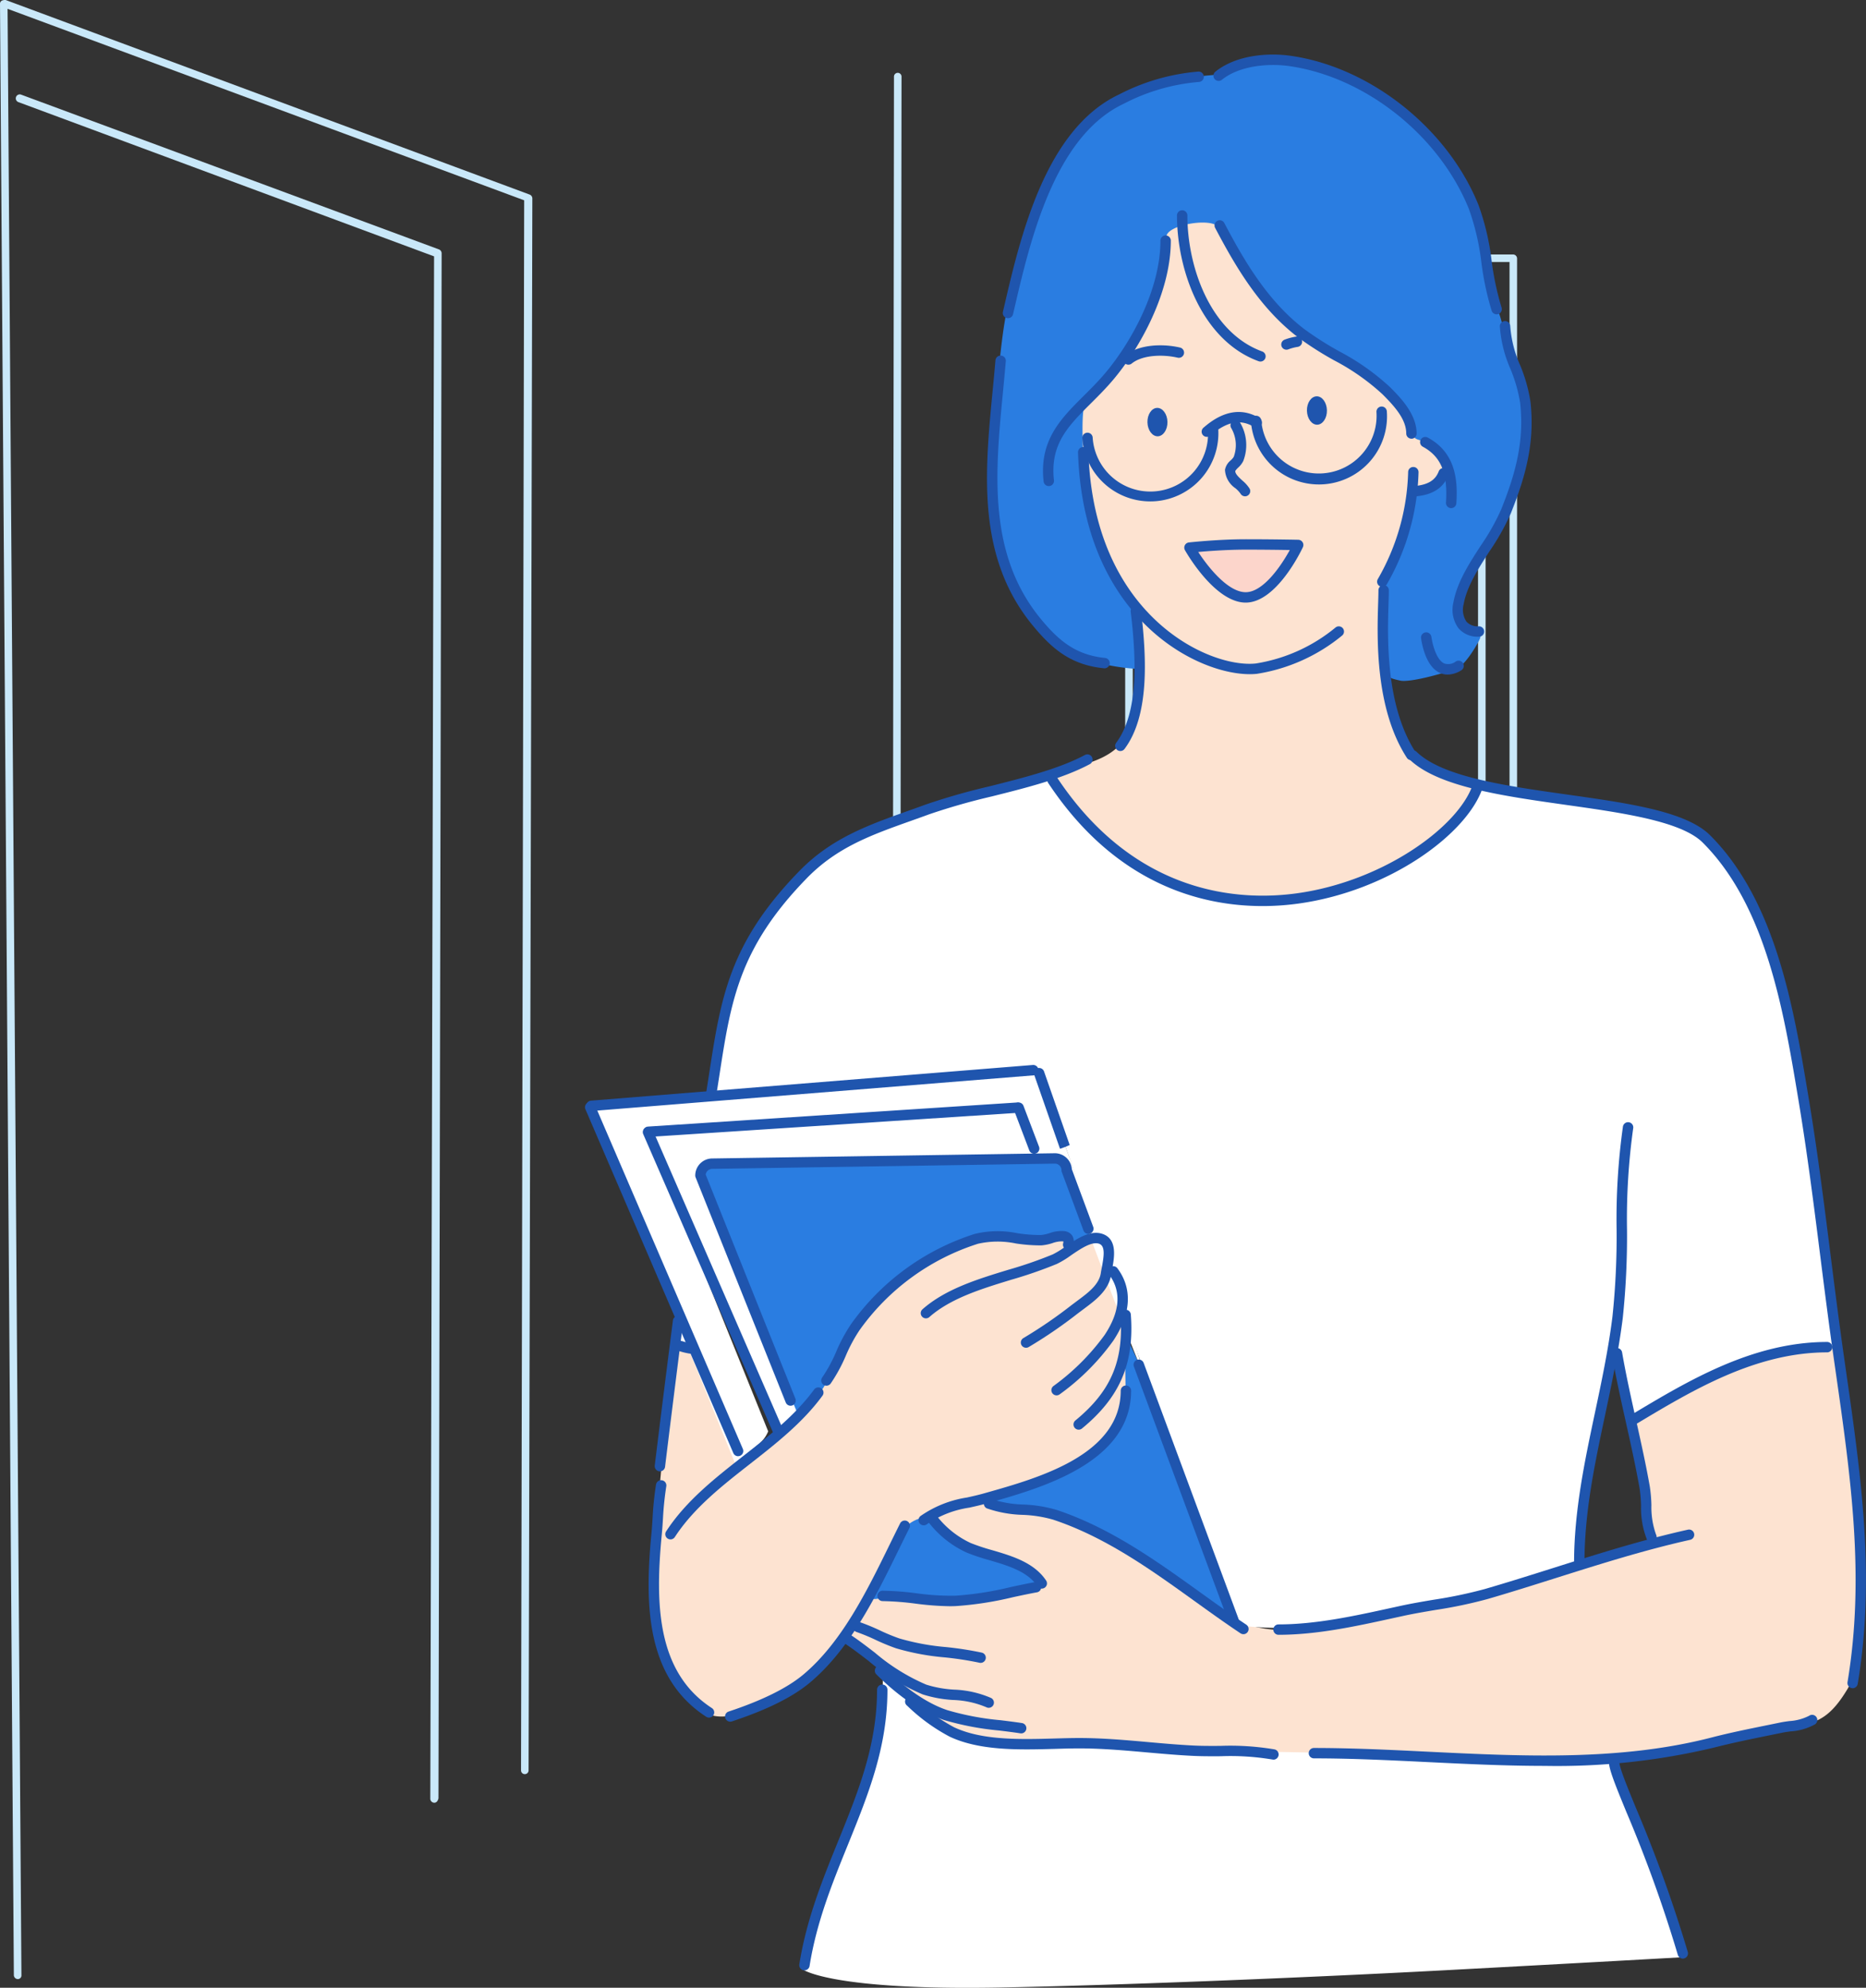 <svg xmlns="http://www.w3.org/2000/svg" width="271.898" height="289.702" viewBox="0 0 271.898 289.702">
  <rect x="0" y="0" width="271.898" height="289.702" fill="#333333" stroke="none"/>
  <g id="グループ_377" data-name="グループ 377" transform="translate(-336.282 -891.625)">
    <path id="パス_1380" data-name="パス 1380" d="M703.821,1291.744h0a.591.591,0,0,1-.551-.551l.275-225.369a.551.551,0,1,1,1.1,0l-.275,225.278a.613.613,0,0,1-.551.642" transform="translate(-237 -163)" fill="#c9e8f9"/>
    <path id="パス_1381" data-name="パス 1381" d="M793.785,1178.188h-56a.593.593,0,0,1-.551-.551v-85.374a.592.592,0,0,1,.551-.551h56a.591.591,0,0,1,.551.551v85.374a.529.529,0,0,1-.551.551m-55.447-1.1h54.9v-84.273h-54.9Z" transform="translate(-237 -163)" fill="#c9e8f9"/>
    <path id="パス_1382" data-name="パス 1382" d="M789.2,1171.211H742.377a.593.593,0,0,1-.551-.552v-71.42a.593.593,0,0,1,.551-.551H789.2a.593.593,0,0,1,.551.551v71.42a.529.529,0,0,1-.551.552m-46.267-1.1h45.716V1099.79H742.928Z" transform="translate(-237 -163)" fill="#c9e8f9"/>
    <path id="パス_1383" data-name="パス 1383" d="M575.852,1343.061a.592.592,0,0,1-.551-.551l-2.019-287.334a.5.5,0,0,1,.275-.459,1.16,1.16,0,0,1,.551-.092l76.377,28.367a.617.617,0,0,1,.367.55l-.55,229.133a.551.551,0,0,1-1.1,0l.459-228.857-75.276-27.907,2.02,286.6a.53.53,0,0,1-.551.551" transform="translate(-237 -163)" fill="#c9e8f9"/>
    <path id="パス_1384" data-name="パス 1384" d="M636.532,1317.356h0a.591.591,0,0,1-.551-.55l.551-224.818L575.944,1069.5a.581.581,0,0,1,.367-1.1l60.955,22.583a.619.619,0,0,1,.367.551l-.459,225.185c-.091.368-.275.642-.642.642" transform="translate(-237 -163)" fill="#c9e8f9"/>
    <path id="パス_1385" data-name="パス 1385" d="M835.771,1234.259a.772.772,0,0,1-.328-.074l-9.865-4.76a.757.757,0,1,1,.659-1.363l9.864,4.758a.757.757,0,0,1-.33,1.439" transform="translate(-237 -163)" fill="#c1a8a4"/>
    <path id="パス_1386" data-name="パス 1386" d="M835.606,1237.756a.728.728,0,0,1-.358-.091l-10.124-5.453a.757.757,0,0,1,.718-1.333l10.124,5.453a.757.757,0,0,1-.36,1.424" transform="translate(-237 -163)" fill="#c1a8a4"/>
    <path id="パス_1387" data-name="パス 1387" d="M833.925,1283.791a.756.756,0,0,1-.757-.748l-.459-46.342a.754.754,0,0,1,.749-.763h.008a.756.756,0,0,1,.757.749l.459,46.338a.757.757,0,0,1-.749.766Z" transform="translate(-237 -163)" fill="#c1a8a4"/>
    <path id="パス_1388" data-name="パス 1388" d="M825.53,1232.206a.756.756,0,0,1-.755-.72l-.145-2.92a.757.757,0,1,1,1.512-.075l.145,2.92a.756.756,0,0,1-.718.794h-.039" transform="translate(-237 -163)" fill="#c1a8a4"/>
    <path id="パス_1389" data-name="パス 1389" d="M729.612,1117.927c0-19.543,12.852-35.506,24.375-35.506s30.679,20.192,30.679,39.735c0,6.706-7.231,10.027-9.615,18.665-.778,2.818-.212,10.738.2,13.555.792,5.444,2.2,9.037,3.662,10.256,5.326,4.439,10.217,4.063,9.83,4.809-7.427,14.311-25.411,16.465-30.565,16.465-5.179,0-24.575.958-31.593-18.1-.544-1.479,7.434-.916,10.472-5.373,1.713-2.514,2.1-6.067,2.224-9.1a34.876,34.876,0,0,0-.6-9.226c-.894-3.656-3.01-4.774-4.457-8.177-2.6-6.124-4.608-14.08-4.608-18" transform="translate(-237 -163)" fill="#fde3d1" fill-rule="evenodd"/>
    <path id="パス_1390" data-name="パス 1390" d="M671.783,1250.8c.5-.064,2.4-.139,2.659.609s6.494,15.064,6.989,15.93c.625,1.1,9.473-7,12.324-11.845,2.012-3.418,2.3-4.795,3.974-7.28a36.776,36.776,0,0,1,8.717-8.638c2.972-2.209,8.436-4.379,10.074-4.941,1.666-.573,6.974.8,8.492.644,2.146-.219,2.5-.66,3.693-.465.524.086.16,1.328.659,1.52.411.158,3.17-1.966,4.4-1.235,1.075.637,1.2,1.462,1.082,4.055-.023.464,1.075.739,1.45,1.7a19.923,19.923,0,0,1,.79,5.184c.541,6.115,1.087,10.39-.432,15.245-.532,1.7-2.569,3.986-5.406,6.044-2.854,2.072-7,3.531-10.846,4.7-.734.222-1.457.434-2.159.636-3.48,1.008-7.608,1.683-10.346,3.161a9.816,9.816,0,0,0-3.929,3.721c-2.1,3.949-5.258,10.9-9.025,15.524-4.541,5.579-15.036,11.716-18.905,9.107-3.438-2.318-7.189-8.626-7.365-14.612a107.52,107.52,0,0,1,.38-14.954c1.042-9.553,1.323-16.685,2.066-20.468.26-1.325.04-3.258.668-3.339" transform="translate(-237 -163)" fill="#fde3d1" fill-rule="evenodd"/>
    <path id="パス_1391" data-name="パス 1391" d="M701.762,1287.019c4.248.226,6.758,1.319,10.234,1,1.4-.13,12.892-1.685,12.614-2.768-.179-.691-1.039-1.9-3.286-2.706-4.291-1.53-8.883-3.082-10.262-4.373-2.027-1.9-3.474-2.8.9-3.893,2.417-.6,4.057-1.1,5.793-.322s7.111.525,9.685,1.512c5.072,1.947,12.294,5.873,23.459,14.121,2.021,1.494,7.154,3.063,11.391,2.506,6.094-.8,13.078-2.029,19.046-3.319,10.116-2.187,25.619-6.955,29.264-8.232.794-.277,3.52-.845,3.351-1.59a67.316,67.316,0,0,1-1.017-7.543,77.525,77.525,0,0,0-2.014-8.934c-.438-1.663,7.4-5.356,14.143-8.363,4.366-1.947,11.243-3.657,14.657-3.312,1.842.188,1.662,2.182,1.771,2.919.775,5.249,1.993,13.4,2.785,21.7.939,9.835.446,21.633-1.779,25.34-2.25,3.75-4.078,4.937-7.319,5.38a114.933,114.933,0,0,0-14.676,3.238c-12.961,3.623-51.294.608-60.954.7-5.54.052-15.9-.336-24.64-1.183-6.961-.675-12.956.188-15.753-.046-6.562-.546-10.672-3.7-16.076-9.217-.964-.983-.907-1.74-1.7-2.5-3.7-3.557-5.381-3.4-4.125-5.585,2.449-4.267,3.4-4.58,4.507-4.521" transform="translate(-237 -163)" fill="#fde3d1" fill-rule="evenodd"/>
    <path id="パス_1392" data-name="パス 1392" d="M746.6,1134.435s4.124-.461,8.228-.461,7.613.077,7.613.077-3.544,7.64-7.648,7.64-8.193-7.256-8.193-7.256" transform="translate(-237 -163)" fill="#fcd5cb" fill-rule="evenodd"/>
    <path id="パス_1393" data-name="パス 1393" d="M739.08,1152.115a29.653,29.653,0,0,1-6.3-1.031,12.94,12.94,0,0,1-5.523-2.737,22.051,22.051,0,0,1-4.542-4.85,31.051,31.051,0,0,1-3.458-7.33,33.241,33.241,0,0,1-1.393-8.413c-.259-3.564.1-5.886.206-9.6a85.282,85.282,0,0,1,.619-8.723c.362-3.149.723-6.967,1.342-9.754a65.131,65.131,0,0,1,2.168-8.827,104.843,104.843,0,0,1,4.026-10.531,38.074,38.074,0,0,1,5.007-7.329,18.84,18.84,0,0,1,4.852-3.612c1.651-.826,4.889-2.613,6.721-2.948s3.642-.4,5.453-.682,2.057.013,3.589-.858a10.438,10.438,0,0,1,5.319-1.677,33.365,33.365,0,0,1,9.315,1.453,32.875,32.875,0,0,1,9.432,4.712,44.635,44.635,0,0,1,7.328,7.1,40.579,40.579,0,0,1,4.777,8.3,31.011,31.011,0,0,1,1.964,7.649c.507,3.3.378,4.55,1.373,6.934s.9,3.494,1.731,5.917,1.472,3.924,2.116,6.1a19.769,19.769,0,0,1,.509,7.492,43.3,43.3,0,0,1-2.163,8.438,36.233,36.233,0,0,1-3.686,7.228,21.047,21.047,0,0,0-2.56,4.063,13.214,13.214,0,0,0-1.367,4.017c-.137,1.437-.666,2.466.505,3.3s2.933.825,2.474,1.816-2.076,3.679-3.193,4.218-6.873,2.215-8.42,1.865-2.362-.511-2.511-2.707,0-5.13.023-7.85-.389-2.529.323-4.146a31.421,31.421,0,0,0,2.451-6.027c.638-2.619,1.016-4,1.37-5.356s-.094-1.444,1.15-1.638,2.58.178,3.213-1.488,1.646-.949.439-2.494-1.049-1.906-2.523-2.811-1.715-.325-2.124-1.507-1.391-3.808-2.555-4.975-2.415-2.076-3.812-3.3-3.873-2.486-6-3.919-2.273-.82-4.194-2.574a42.107,42.107,0,0,1-5.731-5.929c-1.395-1.986-2.587-3.885-3.837-5.956s-1.074-2.307-2.295-3.532-7.143-.219-7.438,1.414-1.044,6.97-1.592,8.35a37.1,37.1,0,0,1-3.227,7.038,47.353,47.353,0,0,1-3.985,5.692c-1.369,1.637-2.36,2.36-2.976,3.225s-.443,4.88-.391,7a58.545,58.545,0,0,0,1.174,9.707,44.165,44.165,0,0,0,3.5,8.908c1.08,1.6,2.888,2.962,3.044,4.374s.161,3.775.371,5.471.252,3.331-.089,3.344" transform="translate(-237 -163)" fill="#2a7de1" fill-rule="evenodd"/>
    <path id="パス_1394" data-name="パス 1394" d="M674.095,1251.34c-1.12-.3-2.669.3-2.438-1.252s0-4.611.89-2.833,2.669,4.382,1.548,4.085" transform="translate(-237 -163)" fill="#fff" fill-rule="evenodd"/>
    <path id="パス_1395" data-name="パス 1395" d="M676.775,1213.719c.343-1.648,1.585-11.784,3.987-17.4,4.513-10.541,12.349-17.339,16.543-19.339a151.272,151.272,0,0,1,27.215-8.928c2.005-.447,2.471.673,2.953,1.382,5.943,8.73,13.726,15.6,28.846,16.57,6.941.446,19.344-3.468,25.854-8.683a24.4,24.4,0,0,0,6.239-7.835c.457-.824,3.186.444,6.45.711,6.4.528,17.853,2.589,21.326,3.756,1.325.446,5.382,1.075,9.363,7.121,4.554,6.914,7.9,17.693,9.874,30.332,2.817,18.057,4.885,34.934,5.378,38.153.175,1.144.05,1.353-1.515,1.363a37.433,37.433,0,0,0-11.774,2.12,74.112,74.112,0,0,0-14.923,7.752c-1.832,1.277-1.769.841-3.12-5.47-.077-.36-.8-3.631-1.184-2.175-.709,2.662-3.259,14.7-3.987,17.941a42.321,42.321,0,0,0-.7,10.909c.044.87-3.1,1.613-7.667,3.233-8.957,3.174-18.6,3.9-26.235,5.776-6.139,1.512-16.066.71-16.231.342-1.374-3.075-3.94-10.132-6.592-17.443-7.455-20.546-17.021-48.905-21.066-59.687-.312-.837-.836-3.56-2.256-3.653-.563-.039-4.7.721-16.155,1.4-8.186.486-17.52,1.252-23.563,1.854-4.793.48-7.3,1.054-7.057-.108" transform="translate(-237 -163)" fill="#fff" fill-rule="evenodd"/>
    <path id="パス_1396" data-name="パス 1396" d="M690.347,1341.7a59.208,59.208,0,0,1,2.669-10.457c2.238-6.446,5.79-13.773,7.462-20.353a49.286,49.286,0,0,0,1.445-11.4c-.049-1.531,1.453.721,3.5,2.051,1.715,1.112,1.3,2.411,4.45,4.245s5.789,2.873,7.486,2.993c1.21.088,6.227-.086,13.075-.024,4.146.037,11.616,1.012,16.871,1.056,9.809.082,18.244.193,28.75.6,15.46.6,28.479.874,31.6.416.62-.092.894,1.328,1.826,3.545.631,1.5,4.66,11.352,7.259,19.113a44.07,44.07,0,0,1,1.666,6.393s-14.5.822-34.926,1.913c-21.089,1.125-48.357,2.2-64.62,2.5-24.277.44-28.511-2.585-28.511-2.585" transform="translate(-237 -163)" fill="#fff" fill-rule="evenodd"/>
    <path id="パス_1397" data-name="パス 1397" d="M689.53,1261.314l-14.171-35.321s.126-1.756,1.422-1.756,50.037-.836,50.037-.836a2.4,2.4,0,0,1,1.88,1.422c.377,1.212,3.6,10.115,3.6,10.115s-1.881.961-2.508,1.422-.585-.88-1.045-1.381-3.135.251-3.929.251-5.309-.585-6.814-.585-4.139,1.044-6.019,1.84a50.028,50.028,0,0,0-8.779,5.6,46.655,46.655,0,0,0-5.768,6.311c-.627,1.13-1.212,3.388-2.383,5.353a47.56,47.56,0,0,1-2.592,4.347c-.878,1.128-2.926,3.217-2.926,3.217" transform="translate(-237 -163)" fill="#2a7de1" fill-rule="evenodd"/>
    <path id="パス_1398" data-name="パス 1398" d="M701.908,1287.472c-.724.174-2.136.482-1.654-.378s3.41-7.511,4.031-8.751a5.46,5.46,0,0,1,3.2-2.48,1.762,1.762,0,0,1,2.066.413c.656.585,2.55,3.17,4.411,3.789s5.27,1.242,6.993,2.1,4.892,2.861,3.893,3.275a67.229,67.229,0,0,1-10.225,2.37,47.389,47.389,0,0,1-6.379-.107,58.224,58.224,0,0,0-6.34-.232" transform="translate(-237 -163)" fill="#2a7de1" fill-rule="evenodd"/>
    <path id="パス_1399" data-name="パス 1399" d="M717.388,1272.968c.981-.38,6.205-1.963,7.851-2.628a79.405,79.405,0,0,0,7.852-4.21,10.68,10.68,0,0,0,4.21-8.358c0-1.3-.062-3.293-.062-4.655s.157-4.178.474-3.2,1.3,2.692,1.836,4.338,13.741,36.756,13.741,36.756-1.488-.95-4.56-3.292-7.914-5.51-9.655-6.585a94.015,94.015,0,0,0-9.593-4.94,20.714,20.714,0,0,0-6.332-1.457,12.834,12.834,0,0,1-4.559-.7c-1.108-.473-2.184-.695-1.2-1.075" transform="translate(-237 -163)" fill="#2a7de1" fill-rule="evenodd"/>
    <path id="パス_1400" data-name="パス 1400" d="M686.593,1263.459l-18.878-44.149,53.806-3.259,3.013,7.438-47.472.74s-2.459,0-1.66,2.153,14.266,34.681,14.266,34.681Z" transform="translate(-237 -163)" fill="#fff" fill-rule="evenodd"/>
    <path id="パス_1401" data-name="パス 1401" d="M680.374,1267.852l-21.125-51.925,65.08-5.261s2.489,6.282,5.469,14.532c4.34,12.016,9.714,27.172,9.927,29.116.122,1.115-9.735-24.914-10.291-26.828a11.765,11.765,0,0,0-1.573-3.686c-.583-.853-3.3.086-3.643-.373s-1.7-5.259-2.119-6.459-4.017-.941-5.5-.747-49.008,3.378-49.008,3.378l17.623,43.632a4.6,4.6,0,0,1-1.161,1.666c-.856.793-3.678,2.955-3.678,2.955" transform="translate(-237 -163)" fill="#fff" fill-rule="evenodd"/>
    <path id="パス_1402" data-name="パス 1402" d="M755.393,1152.882c-3.665,0-9.107-1.789-13.955-6.026-4.8-4.2-10.626-12.171-11.076-26.313a.757.757,0,0,1,1.513-.048c.433,13.6,5.982,21.219,10.56,25.22,4.973,4.348,10.522,5.95,13.812,5.611a24.181,24.181,0,0,0,11.643-5.252.757.757,0,0,1,.951,1.178,25.845,25.845,0,0,1-12.44,5.581,10.091,10.091,0,0,1-1.008.049" transform="translate(-237 -163)" fill="#1f55ae"/>
    <path id="パス_1403" data-name="パス 1403" d="M774.7,1140.16a.756.756,0,0,1-.648-1.147,32.893,32.893,0,0,0,4.413-15.609.745.745,0,0,1,.792-.719.757.757,0,0,1,.72.792,34.384,34.384,0,0,1-4.628,16.318.76.76,0,0,1-.649.365" transform="translate(-237 -163)" fill="#1f55ae"/>
    <path id="パス_1404" data-name="パス 1404" d="M779.418,1126.98a.757.757,0,0,1-.07-1.51c1.992-.187,3.06-.827,3.57-2.14a.757.757,0,1,1,1.411.548c-.956,2.46-3.219,2.948-4.839,3.1l-.072,0" transform="translate(-237 -163)" fill="#1f55ae"/>
    <path id="パス_1405" data-name="パス 1405" d="M754.7,1126.957a.756.756,0,0,1-.663-.391,4.219,4.219,0,0,0-.731-.776,3.446,3.446,0,0,1-1.53-2.694,2.331,2.331,0,0,1,.84-1.381,2.546,2.546,0,0,0,.437-.509,4.958,4.958,0,0,0-.393-4.242.758.758,0,0,1,1.325-.735,6.429,6.429,0,0,1,.45,5.6,3.379,3.379,0,0,1-.746.957,2.62,2.62,0,0,0-.411.475c-.031.423.52.929,1.052,1.419a4.9,4.9,0,0,1,1.032,1.158.755.755,0,0,1-.3,1.027.736.736,0,0,1-.366.095" transform="translate(-237 -163)" fill="#1f55ae"/>
    <path id="パス_1406" data-name="パス 1406" d="M760.735,1105.592a.757.757,0,0,1-.275-1.463,8.434,8.434,0,0,1,1.676-.446.757.757,0,0,1,.247,1.494,6.893,6.893,0,0,0-1.373.363.767.767,0,0,1-.275.052" transform="translate(-237 -163)" fill="#1f55ae"/>
    <path id="パス_1407" data-name="パス 1407" d="M737.706,1107.777a.756.756,0,0,1-.478-1.344c1.995-1.619,5.454-1.748,8-1.154a.757.757,0,0,1-.343,1.475c-2.113-.491-5.112-.433-6.7.854a.749.749,0,0,1-.477.169" transform="translate(-237 -163)" fill="#1f55ae"/>
    <path id="パス_1408" data-name="パス 1408" d="M720.158,1101a.849.849,0,0,1-.172-.019.758.758,0,0,1-.566-.91l.138-.591c2.4-10.352,6.028-26,16.778-31.085a30.524,30.524,0,0,1,11.533-3.335.756.756,0,1,1,.141,1.506,28.893,28.893,0,0,0-11.026,3.2c-10.088,4.776-13.616,19.991-15.951,30.057l-.138.594a.755.755,0,0,1-.737.586" transform="translate(-237 -163)" fill="#1f55ae"/>
    <path id="パス_1409" data-name="パス 1409" d="M784.734,1128.68l-.051,0a.759.759,0,0,1-.706-.806c.285-4.279-.725-6.714-3.374-8.143a.757.757,0,0,1,.719-1.333c4.109,2.217,4.385,6.282,4.167,9.578a.758.758,0,0,1-.755.706" transform="translate(-237 -163)" fill="#1f55ae"/>
    <path id="パス_1410" data-name="パス 1410" d="M791.354,1100.435a.758.758,0,0,1-.718-.517,42.615,42.615,0,0,1-1.5-7.034,35.453,35.453,0,0,0-1.818-7.8c-4.3-10.692-15.086-19.257-26.217-20.831-2.859-.4-7.135-.121-9.777,2a.756.756,0,1,1-.948-1.179c3.016-2.425,7.628-2.789,10.937-2.322,11.641,1.646,22.912,10.595,27.409,21.764a36.538,36.538,0,0,1,1.91,8.137,41.482,41.482,0,0,0,1.443,6.786.757.757,0,0,1-.478.958.768.768,0,0,1-.24.039" transform="translate(-237 -163)" fill="#1f55ae"/>
    <path id="パス_1411" data-name="パス 1411" d="M765.443,1125.229a9.928,9.928,0,0,1-9.887-9.2.757.757,0,1,1,1.51-.111,8.415,8.415,0,0,0,16.784-1.232.757.757,0,0,1,1.51-.111,9.926,9.926,0,0,1-9.173,10.629c-.249.018-.5.026-.744.026" transform="translate(-237 -163)" fill="#1f55ae"/>
    <path id="パス_1412" data-name="パス 1412" d="M740.872,1127.7a9.927,9.927,0,0,1-9.886-9.2.757.757,0,1,1,1.51-.111,8.415,8.415,0,1,0,16.784-1.234.757.757,0,0,1,1.51-.109,9.942,9.942,0,0,1-9.174,10.629c-.249.017-.5.026-.744.026" transform="translate(-237 -163)" fill="#1f55ae"/>
    <path id="パス_1413" data-name="パス 1413" d="M749.133,1118.293a.756.756,0,0,1-.492-1.332c1.076-.916,4.347-3.705,8.157-1.407a.757.757,0,1,1-.781,1.3c-1.991-1.2-3.962-.813-6.393,1.261a.756.756,0,0,1-.491.181" transform="translate(-237 -163)" fill="#1f55ae"/>
    <path id="パス_1414" data-name="パス 1414" d="M766.63,1114.42c-.025-1.143-.7-2.055-1.5-2.036s-1.438.959-1.412,2.1.7,2.056,1.5,2.038,1.437-.958,1.413-2.1" transform="translate(-237 -163)" fill="#1f55ae" fill-rule="evenodd"/>
    <path id="パス_1415" data-name="パス 1415" d="M743.392,1116.11c-.023-1.142-.7-2.054-1.5-2.038s-1.439.958-1.414,2.1.7,2.055,1.5,2.039,1.438-.957,1.414-2.1" transform="translate(-237 -163)" fill="#1f55ae" fill-rule="evenodd"/>
    <path id="パス_1416" data-name="パス 1416" d="M778.915,1165.416a.755.755,0,0,1-.636-.345c-4.668-7.2-4.342-17.557-4.185-22.537.023-.745.043-1.381.043-1.88a.757.757,0,1,1,1.514,0c0,.512-.02,1.163-.044,1.928-.152,4.824-.468,14.863,3.943,21.665a.756.756,0,0,1-.635,1.169" transform="translate(-237 -163)" fill="#1f55ae"/>
    <path id="パス_1417" data-name="パス 1417" d="M736.533,1164.083a.756.756,0,0,1-.605-1.212c3.341-4.455,2.887-12.518,2.119-19.047a.757.757,0,1,1,1.5-.178c.8,6.809,1.252,15.25-2.411,20.134a.754.754,0,0,1-.606.3" transform="translate(-237 -163)" fill="#1f55ae"/>
    <path id="パス_1418" data-name="パス 1418" d="M734.227,1152.021a.635.635,0,0,1-.076,0c-4.763-.475-7.5-2.734-10.377-6.226-8.188-9.943-7.005-22.23-5.862-34.114.147-1.521.293-3.036.418-4.54a.757.757,0,0,1,1.509.127c-.126,1.509-.273,3.031-.419,4.559-1.115,11.576-2.267,23.547,5.523,33.006,2.63,3.193,5.113,5.257,9.358,5.682a.757.757,0,0,1-.074,1.51" transform="translate(-237 -163)" fill="#1f55ae"/>
    <path id="パス_1419" data-name="パス 1419" d="M754.794,1142.448c-4.5,0-8.677-7.329-8.852-7.641a.758.758,0,0,1,.575-1.124c.042-.005,4.213-.465,8.313-.465,4.066,0,7.594.076,7.63.076a.757.757,0,0,1,.669,1.076c-.152.33-3.8,8.078-8.335,8.078m-6.916-7.377c1.461,2.246,4.355,5.863,6.916,5.863,2.533,0,5.14-3.794,6.426-6.148-1.374-.023-3.769-.056-6.39-.056-2.7,0-5.441.206-6.952.341" transform="translate(-237 -163)" fill="#1f55ae"/>
    <path id="パス_1420" data-name="パス 1420" d="M676.906,1214.89a.719.719,0,0,1-.121-.01.756.756,0,0,1-.628-.866c.166-1.032.321-2.035.472-3.012,1.7-11.012,2.928-18.969,13.131-29.438,4.651-4.773,10.041-6.694,15.748-8.727.862-.307,1.737-.619,2.625-.945a94.856,94.856,0,0,1,9.324-2.664c4.984-1.256,10.138-2.553,13.912-4.571a.757.757,0,0,1,.715,1.335c-3.938,2.108-9.184,3.426-14.258,4.7a94.321,94.321,0,0,0-9.171,2.618c-.892.329-1.772.641-2.639.95-5.777,2.059-10.766,3.838-15.172,8.357-9.864,10.123-11.062,17.878-12.719,28.614q-.227,1.467-.472,3.018a.758.758,0,0,1-.747.638" transform="translate(-237 -163)" fill="#1f55ae"/>
    <path id="パス_1421" data-name="パス 1421" d="M669.441,1269.062a.91.91,0,0,1-.091-.005.759.759,0,0,1-.662-.843c.324-2.691,1.431-11.646,2.641-21.106a.757.757,0,1,1,1.5.19c-1.209,9.458-2.316,18.408-2.639,21.1a.758.758,0,0,1-.751.667" transform="translate(-237 -163)" fill="#1f55ae"/>
    <path id="パス_1422" data-name="パス 1422" d="M676.595,1304.949a.753.753,0,0,1-.412-.121c-8.728-5.671-8.994-16.18-7.982-26.69.078-.8.122-1.521.168-2.241a48.077,48.077,0,0,1,.5-4.9.757.757,0,1,1,1.5.235,46.885,46.885,0,0,0-.488,4.765c-.046.734-.093,1.468-.172,2.288-.966,10.036-.751,20.046,7.3,25.276a.757.757,0,0,1-.413,1.391" transform="translate(-237 -163)" fill="#1f55ae"/>
    <path id="パス_1423" data-name="パス 1423" d="M670.981,1278.978a.756.756,0,0,1-.634-1.169c2.884-4.44,7.15-7.781,11.276-11.012,3.708-2.9,7.542-5.905,10.284-9.661a.757.757,0,1,1,1.223.893c-2.866,3.926-6.784,6.993-10.573,9.961-4.028,3.154-8.194,6.415-10.941,10.642a.753.753,0,0,1-.635.346" transform="translate(-237 -163)" fill="#1f55ae"/>
    <path id="パス_1424" data-name="パス 1424" d="M679.688,1305.546a.757.757,0,0,1-.238-1.476c4.911-1.628,8.586-3.452,10.921-5.42,5.593-4.714,9.265-12.217,12.506-18.836q.787-1.614,1.561-3.165a.757.757,0,0,1,1.353.68c-.515,1.026-1.031,2.08-1.555,3.15-3.3,6.754-7.052,14.408-12.889,19.329-2.518,2.124-6.254,3.987-11.421,5.7a.787.787,0,0,1-.238.037" transform="translate(-237 -163)" fill="#1f55ae"/>
    <path id="パス_1425" data-name="パス 1425" d="M693.7,1256.578a.756.756,0,0,1-.611-1.2,21.783,21.783,0,0,0,2.055-3.8,23.98,23.98,0,0,1,2.124-3.941,35.157,35.157,0,0,1,18.026-13.173,14.093,14.093,0,0,1,6.2-.113,21.725,21.725,0,0,0,3.472.267,5.7,5.7,0,0,0,1.227-.266,5.151,5.151,0,0,1,2.139-.307,1.634,1.634,0,0,1,1.177.641,1.846,1.846,0,0,1,.157,1.507.757.757,0,1,1-1.478-.331,1.987,1.987,0,0,0,.049-.3c-.03-.007-.069-.014-.122-.022a4.183,4.183,0,0,0-1.5.265,6.836,6.836,0,0,1-1.593.325,23.64,23.64,0,0,1-3.716-.28,12.994,12.994,0,0,0-5.529.046,33.688,33.688,0,0,0-17.267,12.615,22.545,22.545,0,0,0-1.984,3.7,23.146,23.146,0,0,1-2.207,4.056.751.751,0,0,1-.612.31" transform="translate(-237 -163)" fill="#1f55ae"/>
    <path id="パス_1426" data-name="パス 1426" d="M722.786,1251.048a.756.756,0,0,1-.375-1.413,67.332,67.332,0,0,0,7.045-4.83l.95-.711c1.424-1.062,3.038-2.265,3.279-3.935.035-.24.088-.517.145-.817.327-1.721.522-3.167-.433-3.464-1.085-.339-2.74.8-4.071,1.71a13.568,13.568,0,0,1-2.046,1.244,63.915,63.915,0,0,1-6.682,2.315c-4.336,1.329-8.82,2.7-11.931,5.457a.757.757,0,0,1-1-1.133c3.357-2.975,8-4.4,12.491-5.772a61.762,61.762,0,0,0,6.521-2.255,12.688,12.688,0,0,0,1.8-1.106c1.684-1.15,3.59-2.453,5.373-1.906,2.326.72,1.792,3.52,1.473,5.193-.052.276-.1.529-.133.751-.332,2.291-2.3,3.755-3.874,4.932l-.946.708a67.976,67.976,0,0,1-7.2,4.932.727.727,0,0,1-.374.1" transform="translate(-237 -163)" fill="#1f55ae"/>
    <path id="パス_1427" data-name="パス 1427" d="M727.238,1257.988a.756.756,0,0,1-.453-1.362,33.382,33.382,0,0,0,7.464-7.455c2.247-3.4,2.461-6.36.637-8.8a.757.757,0,0,1,1.213-.907c2.216,2.965,2.013,6.611-.587,10.542a34.041,34.041,0,0,1-7.822,7.832.759.759,0,0,1-.452.15" transform="translate(-237 -163)" fill="#1f55ae"/>
    <path id="パス_1428" data-name="パス 1428" d="M730.46,1262.988a.757.757,0,0,1-.481-1.342c5.165-4.239,7.067-8.678,6.568-15.326a.757.757,0,0,1,1.51-.113c.534,7.108-1.594,12.077-7.117,16.609a.753.753,0,0,1-.48.172" transform="translate(-237 -163)" fill="#1f55ae"/>
    <path id="パス_1429" data-name="パス 1429" d="M707.877,1276.929a.757.757,0,0,1-.454-1.363,16.069,16.069,0,0,1,6.761-2.691c.784-.174,1.595-.354,2.422-.587l.19-.054c7.873-2.217,19.771-5.57,19.788-14.926a.758.758,0,0,1,.757-.757h0a.758.758,0,0,1,.756.759c-.019,10.5-13.085,14.182-20.891,16.382l-.19.053c-.868.245-1.7.43-2.505.609a14.636,14.636,0,0,0-6.182,2.425.758.758,0,0,1-.453.15" transform="translate(-237 -163)" fill="#1f55ae"/>
    <path id="パス_1430" data-name="パス 1430" d="M843.235,1300.667a.756.756,0,0,1-.748-.881c2.56-15.357.466-29.964-1.751-45.427l-.271-1.893c-.7-4.921-1.335-9.919-1.945-14.751-.947-7.505-1.927-15.267-3.2-22.871l-.075-.453c-2.057-12.354-4.617-27.727-13.85-36.959-3.13-3.13-11.692-4.338-19.972-5.507-9.184-1.3-18.68-2.638-22.792-6.654a.757.757,0,1,1,1.058-1.083c3.756,3.669,13,4.974,21.946,6.238,8.918,1.259,17.343,2.447,20.831,5.934,9.575,9.578,12.18,25.215,14.273,37.782l.076.453c1.271,7.634,2.253,15.411,3.2,22.929.611,4.828,1.241,9.819,1.941,14.726l.271,1.9c2.235,15.582,4.345,30.3,1.747,45.888a.757.757,0,0,1-.746.633" transform="translate(-237 -163)" fill="#1f55ae"/>
    <path id="パス_1431" data-name="パス 1431" d="M798.374,1311.99c-5.693,0-11.391-.278-17.013-.553-5.485-.268-11.157-.546-16.624-.546a.756.756,0,1,1,0-1.513c5.5,0,11.2.276,16.7.547,13.728.671,27.923,1.365,41.229-2.071,2.7-.7,5.484-1.261,8.174-1.808l1.867-.382c.4-.083.847-.144,1.3-.206a7.255,7.255,0,0,0,2.885-.774.757.757,0,1,1,.84,1.259,8.42,8.42,0,0,1-3.521,1.016c-.421.056-.83.111-1.2.187l-1.871.382c-2.67.543-5.431,1.107-8.1,1.792a98.432,98.432,0,0,1-24.668,2.67" transform="translate(-237 -163)" fill="#1f55ae"/>
    <path id="パス_1432" data-name="パス 1432" d="M759.553,1292.884a.758.758,0,0,1,0-1.515c5.474,0,11.012-1.214,16.368-2.388l1.479-.323c1.606-.347,3.233-.625,4.806-.889a65.748,65.748,0,0,0,7.42-1.553c3.329-.968,6.711-2.036,9.981-3.07,6.392-2.022,13-4.111,19.625-5.583a.757.757,0,1,1,.329,1.478c-6.559,1.458-13.136,3.537-19.5,5.547-3.279,1.036-6.669,2.109-10.015,3.081a66.742,66.742,0,0,1-7.59,1.593c-1.557.263-3.166.534-4.738.877l-1.476.322c-5.435,1.191-11.055,2.423-16.692,2.423" transform="translate(-237 -163)" fill="#1f55ae"/>
    <path id="パス_1433" data-name="パス 1433" d="M754.459,1292.793a.745.745,0,0,1-.419-.127c-2.265-1.51-4.52-3.132-6.7-4.7-6.363-4.577-12.944-9.31-20.585-11.857a18.478,18.478,0,0,0-4.459-.706,17.325,17.325,0,0,1-5.224-.947.756.756,0,0,1,.563-1.4,16.031,16.031,0,0,0,4.777.843,19.761,19.761,0,0,1,4.822.779c7.86,2.62,14.535,7.42,20.99,12.061,2.17,1.562,4.414,3.175,6.656,4.67a.757.757,0,0,1-.42,1.387" transform="translate(-237 -163)" fill="#1f55ae"/>
    <path id="パス_1434" data-name="パス 1434" d="M725.084,1286.152a.752.752,0,0,1-.63-.337c-1.451-2.174-4.277-3-7.011-3.807a31.354,31.354,0,0,1-3.295-1.1,14.762,14.762,0,0,1-5.464-4.3.756.756,0,0,1,1.15-.983,13.4,13.4,0,0,0,4.9,3.888,29.973,29.973,0,0,0,3.134,1.04c2.853.838,6.088,1.788,7.843,4.421a.755.755,0,0,1-.21,1.049.745.745,0,0,1-.419.127" transform="translate(-237 -163)" fill="#1f55ae"/>
    <path id="パス_1435" data-name="パス 1435" d="M711.643,1288.718a42.453,42.453,0,0,1-4.967-.379,41.914,41.914,0,0,0-4.784-.366.758.758,0,0,1,0-1.516,42.791,42.791,0,0,1,4.958.379,36.357,36.357,0,0,0,5.649.351,47.758,47.758,0,0,0,8.066-1.264c1.18-.253,2.364-.508,3.564-.726a.758.758,0,0,1,.271,1.491c-1.184.215-2.352.466-3.516.716a49.625,49.625,0,0,1-8.319,1.294c-.309.014-.616.02-.922.02" transform="translate(-237 -163)" fill="#1f55ae"/>
    <path id="パス_1436" data-name="パス 1436" d="M716.171,1296.976a.715.715,0,0,1-.17-.02,47.882,47.882,0,0,0-5.067-.782,35.573,35.573,0,0,1-7.1-1.328,30.572,30.572,0,0,1-2.95-1.217,29.125,29.125,0,0,0-2.779-1.149.757.757,0,1,1,.479-1.436,30.8,30.8,0,0,1,2.927,1.207,28.643,28.643,0,0,0,2.8,1.158,34.522,34.522,0,0,0,6.8,1.262,48.725,48.725,0,0,1,5.229.811.757.757,0,0,1-.17,1.494" transform="translate(-237 -163)" fill="#1f55ae"/>
    <path id="パス_1437" data-name="パス 1437" d="M717.352,1303.524a.744.744,0,0,1-.338-.079,13.564,13.564,0,0,0-4.848-1.062,17.856,17.856,0,0,1-4.44-.814,30.438,30.438,0,0,1-7.885-4.881c-1.152-.885-2.24-1.722-3.372-2.476a.757.757,0,1,1,.84-1.26c1.175.783,2.334,1.676,3.455,2.538a29.272,29.272,0,0,0,7.479,4.655,16.446,16.446,0,0,0,4.068.731,14.882,14.882,0,0,1,5.38,1.214.757.757,0,0,1-.339,1.434" transform="translate(-237 -163)" fill="#1f55ae"/>
    <path id="パス_1438" data-name="パス 1438" d="M722.083,1307.253a.771.771,0,0,1-.117-.009c-1-.153-2.033-.279-3.072-.409a41.619,41.619,0,0,1-8.055-1.529c-4.18-1.4-7.964-4.759-9.847-6.642a.757.757,0,1,1,1.071-1.069c1.789,1.787,5.369,4.978,9.255,6.272a40.2,40.2,0,0,0,7.761,1.466c1.055.13,2.1.26,3.117.415a.757.757,0,0,1-.113,1.505" transform="translate(-237 -163)" fill="#1f55ae"/>
    <path id="パス_1439" data-name="パス 1439" d="M758.826,1311.072a.84.84,0,0,1-.149-.014,36.888,36.888,0,0,0-7.544-.476c-1.328.006-2.7.013-4.079-.056-2.216-.109-4.456-.309-6.623-.5-3.242-.289-6.6-.587-9.89-.587-1.117,0-2.306.034-3.537.07-5.112.141-10.905.309-15.34-1.777a26.9,26.9,0,0,1-6.147-4.464l-.125-.111a.757.757,0,0,1,1-1.135l.125.111a25.752,25.752,0,0,0,5.79,4.228c4.108,1.933,9.709,1.776,14.653,1.635,1.245-.036,2.448-.07,3.579-.07,3.363,0,6.75.3,10.025.593,2.152.192,4.377.389,6.564.5,1.337.068,2.688.06,3.995.053a38.651,38.651,0,0,1,7.848.507.756.756,0,0,1-.147,1.5" transform="translate(-237 -163)" fill="#1f55ae"/>
    <path id="パス_1440" data-name="パス 1440" d="M688.473,1259.5a.755.755,0,0,1-.7-.476l-13.13-32.8a.758.758,0,0,1-.055-.283,2.483,2.483,0,0,1,2.482-2.479l49.906-.761a2.486,2.486,0,0,1,2.487,2.333l3.114,8.4a.757.757,0,0,1-1.42.526L728,1225.443a.73.73,0,0,1-.047-.261.968.968,0,0,0-.967-.968l-49.906.761a.971.971,0,0,0-.97.839l13.068,32.649a.757.757,0,0,1-.422.983.77.77,0,0,1-.281.054" transform="translate(-237 -163)" fill="#1f55ae"/>
    <path id="パス_1441" data-name="パス 1441" d="M753.048,1291.6a.756.756,0,0,1-.709-.493l-.939-2.529-12.886-34.763a.758.758,0,1,1,1.42-.528l13.823,37.292a.756.756,0,0,1-.444.973.774.774,0,0,1-.265.048" transform="translate(-237 -163)" fill="#1f55ae"/>
    <path id="パス_1442" data-name="パス 1442" d="M803.4,1283.184a.756.756,0,0,1-.757-.757c0-7.544,1.545-14.838,3.039-21.892.961-4.535,1.955-9.223,2.55-14a111.6,111.6,0,0,0,.607-12.724,97.41,97.41,0,0,1,.921-14.981.758.758,0,1,1,1.495.248,95.943,95.943,0,0,0-.9,14.747,113.48,113.48,0,0,1-.618,12.9c-.606,4.841-1.606,9.561-2.572,14.126-1.547,7.3-3.008,14.194-3.008,21.579a.757.757,0,0,1-.756.757" transform="translate(-237 -163)" fill="#1f55ae"/>
    <path id="パス_1443" data-name="パス 1443" d="M818.488,1340.074a.758.758,0,0,1-.728-.548,199.44,199.44,0,0,0-7.5-20.828c-1.717-4.182-2.542-6.241-2.542-7.327a.757.757,0,1,1,1.514,0c0,.836,1.072,3.446,2.428,6.754a200.387,200.387,0,0,1,7.551,20.981.757.757,0,0,1-.517.939.808.808,0,0,1-.21.029" transform="translate(-237 -163)" fill="#1f55ae"/>
    <path id="パス_1444" data-name="パス 1444" d="M690.5,1341.785a.706.706,0,0,1-.12-.01.756.756,0,0,1-.629-.866c1.049-6.588,3.393-12.367,5.661-17.956,2.914-7.185,5.667-13.972,5.667-22.063a.757.757,0,0,1,1.514,0c0,8.387-2.807,15.3-5.778,22.631-2.236,5.51-4.548,11.208-5.568,17.626a.756.756,0,0,1-.747.638" transform="translate(-237 -163)" fill="#1f55ae"/>
    <path id="パス_1445" data-name="パス 1445" d="M757.248,1186.676c-8.874,0-21.432-3.139-31.241-17.955a.757.757,0,1,1,1.262-.837c11.484,17.347,26.838,18.058,34.97,16.935,12.674-1.747,23.7-9.8,25.673-15.944a.757.757,0,0,1,1.442.463c-2.154,6.7-13.48,15.129-26.908,16.981a38.132,38.132,0,0,1-5.2.357" transform="translate(-237 -163)" fill="#1f55ae"/>
    <path id="パス_1446" data-name="パス 1446" d="M813.922,1279.386a.756.756,0,0,1-.678-.419,12.637,12.637,0,0,1-.843-4.9,20.723,20.723,0,0,0-.208-2.512c-.568-3.214-1.291-6.461-1.989-9.6-.724-3.249-1.471-6.608-2.054-9.953a.758.758,0,1,1,1.493-.259c.575,3.311,1.319,6.653,2.038,9.882.7,3.158,1.43,6.422,2,9.669a21.479,21.479,0,0,1,.23,2.705,11.719,11.719,0,0,0,.685,4.3.758.758,0,0,1-.339,1.017.767.767,0,0,1-.337.079" transform="translate(-237 -163)" fill="#1f55ae"/>
    <path id="パス_1447" data-name="パス 1447" d="M673.885,1251.91a.673.673,0,0,1-.125-.011,9.884,9.884,0,0,1-1.5-.362.757.757,0,0,1,.476-1.438,8.168,8.168,0,0,0,1.273.306.758.758,0,0,1-.123,1.505" transform="translate(-237 -163)" fill="#1f55ae"/>
    <path id="パス_1448" data-name="パス 1448" d="M811.383,1262.224a.756.756,0,0,1-.39-1.406c8.291-4.975,17.688-10.613,28.546-10.613a.758.758,0,0,1,0,1.515c-10.439,0-19.645,5.524-27.768,10.4a.753.753,0,0,1-.388.107" transform="translate(-237 -163)" fill="#1f55ae"/>
    <path id="パス_1449" data-name="パス 1449" d="M686.561,1263.732a.756.756,0,0,1-.695-.455L667,1219.9a.757.757,0,0,1,1.389-.6l18.866,43.377a.755.755,0,0,1-.694,1.058" transform="translate(-237 -163)" fill="#1f55ae"/>
    <path id="パス_1450" data-name="パス 1450" d="M723.97,1222.774a.759.759,0,0,1-.708-.487L721,1216.328a.757.757,0,1,1,1.416-.538l2.264,5.959a.757.757,0,0,1-.439.976.768.768,0,0,1-.269.049" transform="translate(-237 -163)" fill="#1f55ae"/>
    <path id="パス_1451" data-name="パス 1451" d="M667.768,1220.326a.757.757,0,0,1-.048-1.512l53.742-3.51a.756.756,0,1,1,.1,1.509l-53.742,3.511-.05,0" transform="translate(-237 -163)" fill="#1f55ae"/>
    <path id="パス_1452" data-name="パス 1452" d="M788.756,1147.418a3.649,3.649,0,0,1-2.956-1.23,4.551,4.551,0,0,1-.734-3.788c.529-2.911,2.271-5.61,3.957-8.218a32.63,32.63,0,0,0,3.007-5.33c2.1-5.258,3.375-9.913,2.75-15.544a21.852,21.852,0,0,0-1.416-4.929,18.491,18.491,0,0,1-1.536-6.2.757.757,0,1,1,1.514,0,17.157,17.157,0,0,0,1.442,5.677,22.823,22.823,0,0,1,1.5,5.288c.66,5.943-.661,10.8-2.848,16.271a34.25,34.25,0,0,1-3.142,5.591c-1.6,2.484-3.264,5.056-3.739,7.67a3.113,3.113,0,0,0,.407,2.546,2.215,2.215,0,0,0,1.794.684.758.758,0,1,1,0,1.515" transform="translate(-237 -163)" fill="#1f55ae"/>
    <path id="パス_1453" data-name="パス 1453" d="M784.223,1152.94a2.693,2.693,0,0,1-1.163-.261c-1.819-.853-2.479-3.511-2.712-5.019a.757.757,0,0,1,1.5-.231c.241,1.568.856,3.409,1.858,3.88a1.8,1.8,0,0,0,1.718-.289.757.757,0,1,1,.779,1.3,3.866,3.866,0,0,1-1.977.622" transform="translate(-237 -163)" fill="#1f55ae"/>
    <path id="パス_1454" data-name="パス 1454" d="M756.94,1107.317a.76.76,0,0,1-.259-.045c-8.178-2.974-11.9-13.111-11.9-21.271a.758.758,0,0,1,1.515,0c0,7.648,3.412,17.124,10.906,19.848a.757.757,0,0,1-.259,1.468" transform="translate(-237 -163)" fill="#1f55ae"/>
    <path id="パス_1455" data-name="パス 1455" d="M778.945,1118.561a.757.757,0,0,1-.757-.757c0-2.081-1.715-3.972-3.472-5.728a32.726,32.726,0,0,0-7.037-4.933,48.767,48.767,0,0,1-5.257-3.354c-5.685-4.348-9.225-10.534-12.1-15.991a.757.757,0,0,1,1.34-.7c2.8,5.315,6.236,11.332,11.676,15.493a47.69,47.69,0,0,0,5.1,3.246,34.378,34.378,0,0,1,7.347,5.173c1.465,1.464,3.916,3.916,3.916,6.8a.757.757,0,0,1-.757.757" transform="translate(-237 -163)" fill="#1f55ae"/>
    <path id="パス_1456" data-name="パス 1456" d="M726.1,1125.468a.758.758,0,0,1-.752-.673c-.666-5.992,2.5-9.15,5.858-12.495,1.049-1.046,2.135-2.127,3.15-3.336,3.7-4.4,8.014-12.088,8.014-19.269a.757.757,0,0,1,1.514,0c0,7.588-4.508,15.648-8.369,20.244-1.059,1.259-2.168,2.366-3.24,3.434-3.356,3.345-6.007,5.986-5.421,11.254a.76.76,0,0,1-.669.837.8.8,0,0,1-.085,0" transform="translate(-237 -163)" fill="#1f55ae"/>
    <path id="パス_1457" data-name="パス 1457" d="M680.836,1266.857a.755.755,0,0,1-.7-.459l-21.548-50.1a.757.757,0,1,1,1.391-.6l21.548,50.1a.757.757,0,0,1-.4.994.772.772,0,0,1-.3.061" transform="translate(-237 -163)" fill="#1f55ae"/>
    <path id="パス_1458" data-name="パス 1458" d="M659.463,1216.548a.757.757,0,0,1-.06-1.512l64.38-5.2a.768.768,0,0,1,.815.693.76.76,0,0,1-.693.818l-64.38,5.2-.062,0" transform="translate(-237 -163)" fill="#1f55ae"/>
    <path id="パス_1459" data-name="パス 1459" d="M727.737,1222.053l-3.756-10.772a.757.757,0,1,1,1.43-.5l3.738,10.72-.7.3Z" transform="translate(-237 -163)" fill="#1f55ae"/>
  </g>
</svg>
